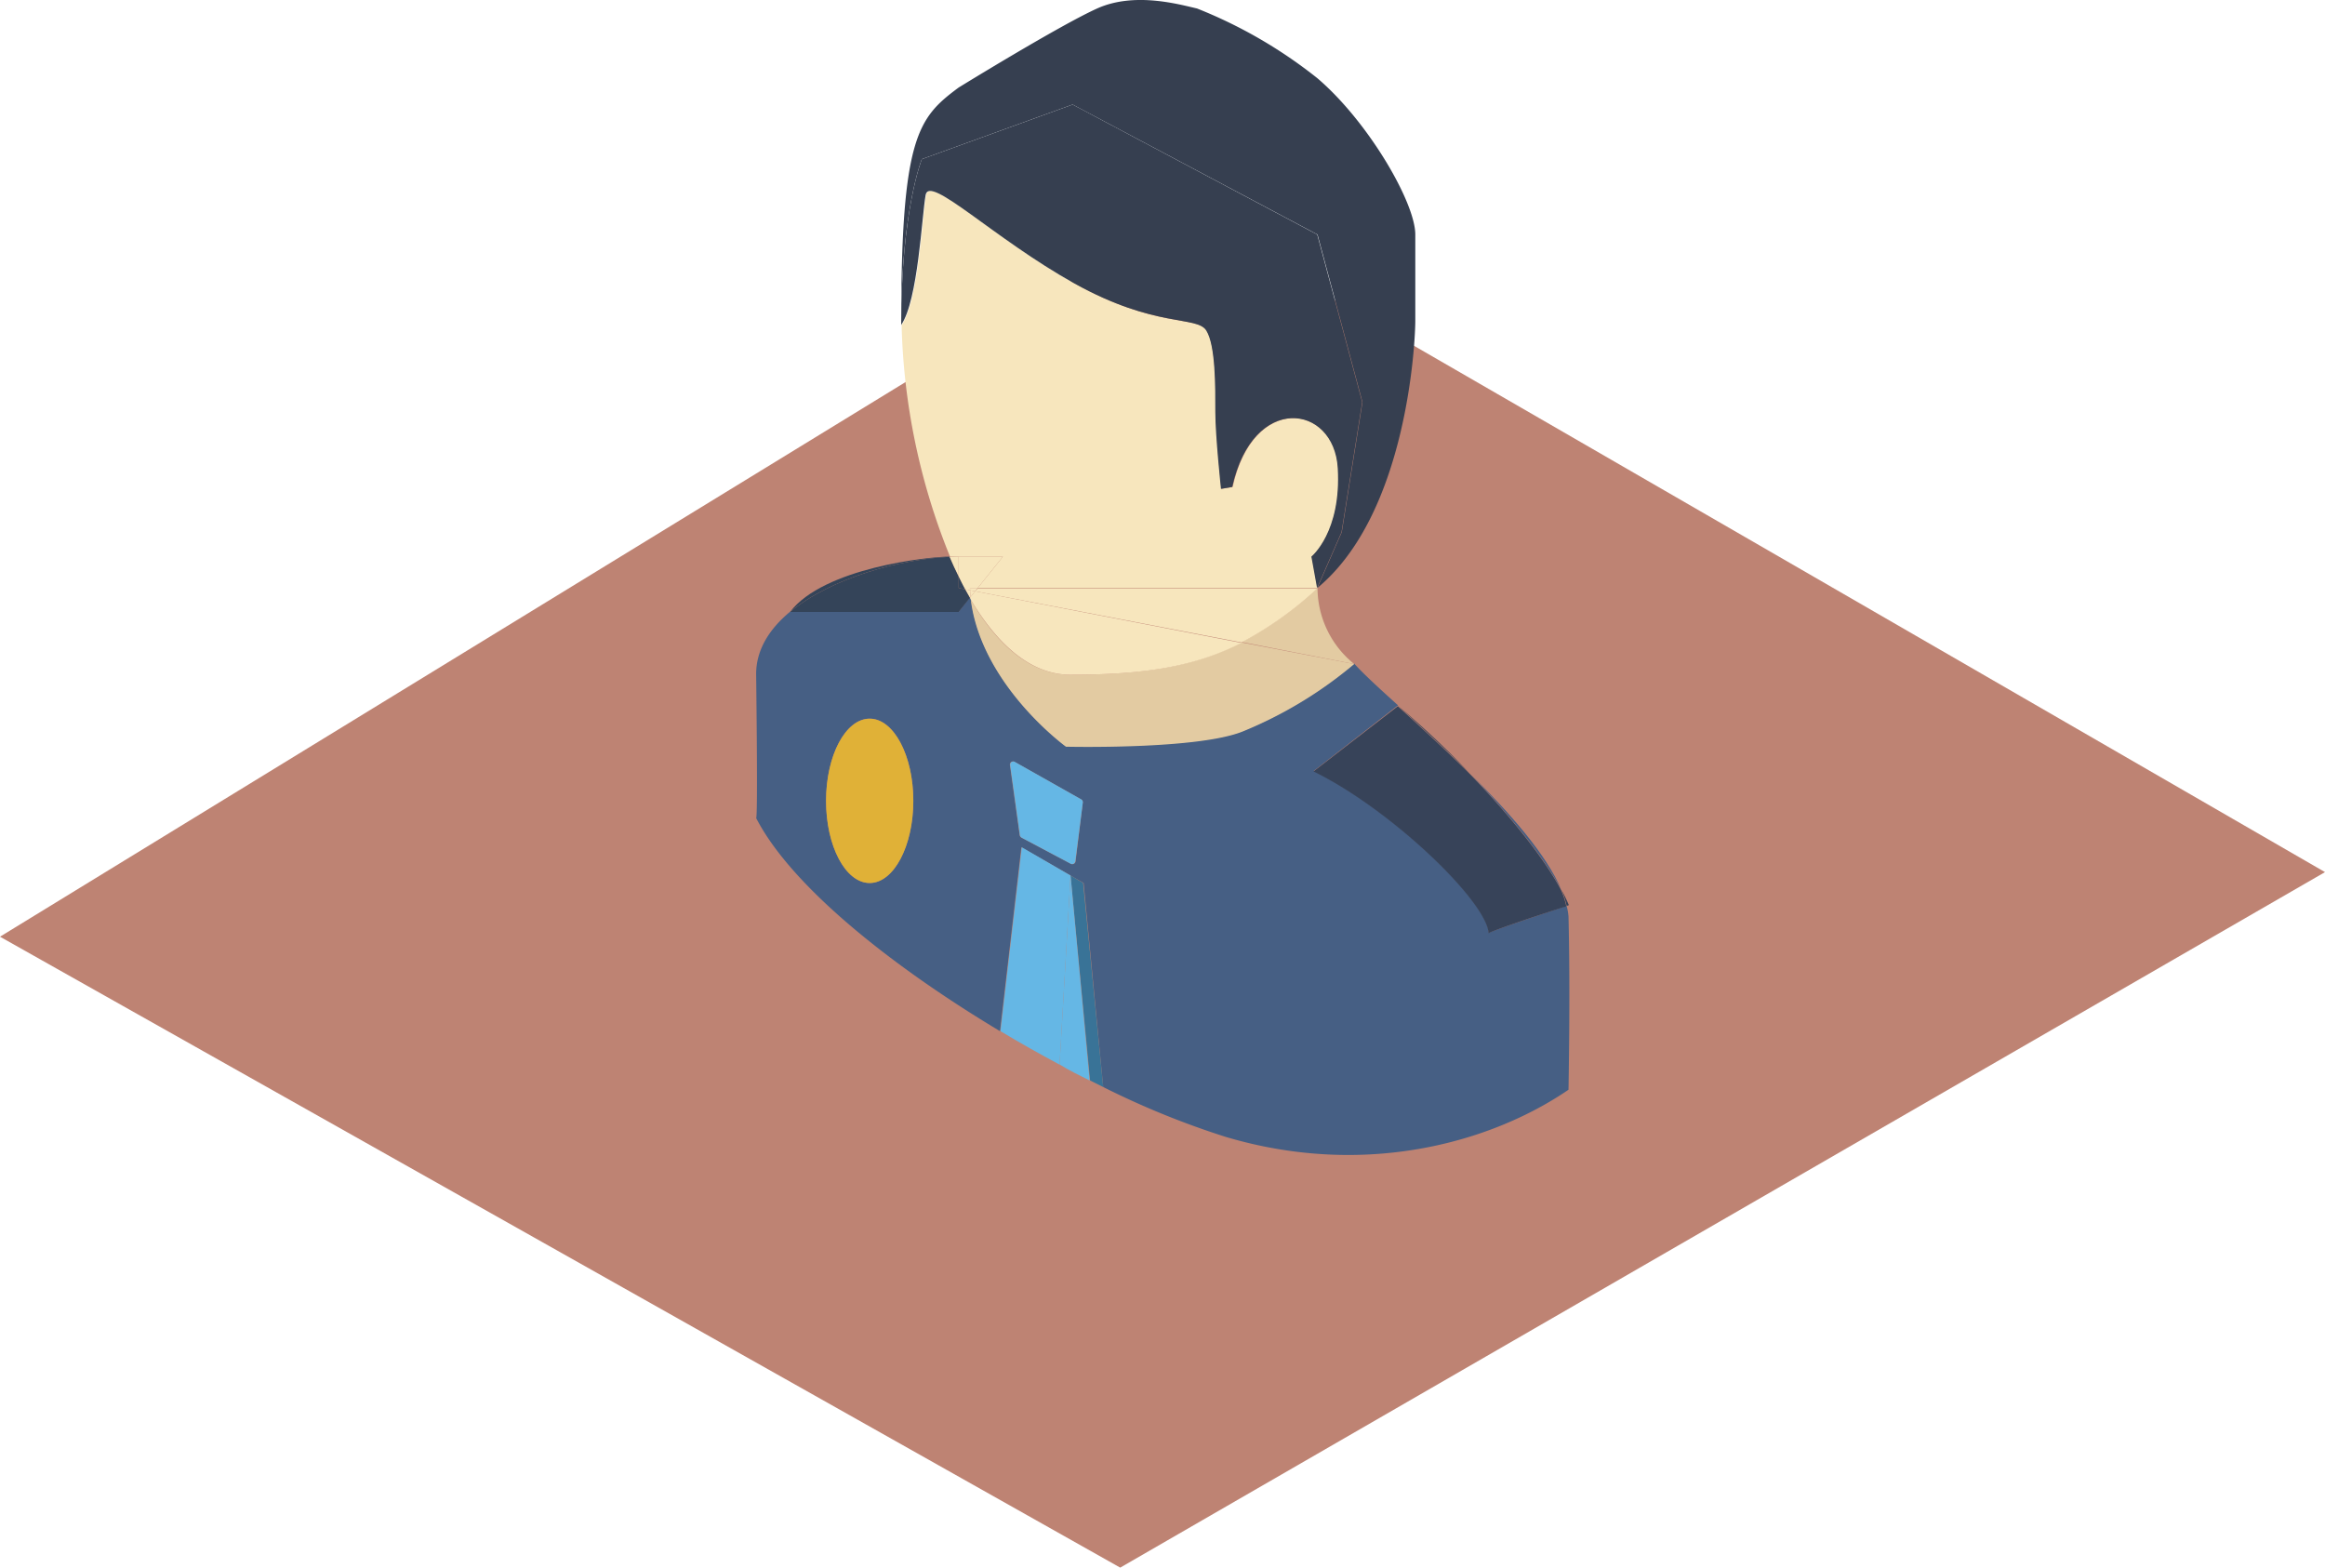 <svg id="Calque_1" data-name="Calque 1" xmlns="http://www.w3.org/2000/svg" viewBox="0 0 258.44 174.25"><defs><style>.cls-1{fill:#be8373;}.cls-2{fill:#465f84;}.cls-3{fill:#e3cba2;}.cls-4{fill:#344459;}.cls-5{fill:#374359;}.cls-6{fill:#e0b137;}.cls-7{fill:#f7e6bd;}.cls-8{fill:#363f50;}.cls-9{fill:#397397;}.cls-10{fill:#65b7e5;}</style></defs><title>Plan de travail 31</title><polygon class="cls-1" points="0 104.12 131.48 23.59 258.44 96.94 124.52 174.25 0 104.12"/><path class="cls-2" d="M163.41,86c4.05,4.21,8.05,9,10.14,12.9C171.91,95,167.78,90.3,163.41,86Z"/><path class="cls-2" d="M174.14,100.7c-1.44.47-8.64,2.86-8.64,3-.21-3.56-10.89-13.82-19.47-18l9.37-7.3h0c-2.22-2-4-3.65-4.87-4.64a46.5,46.5,0,0,1-12.4,7.5c-5.06,2-19.64,1.69-19.64,1.69s-9.37-6.79-10.56-16.38a1.74,1.74,0,0,1-.11-.18L106.56,68H87.82c-2.28,1.89-3.77,4.21-3.77,6.93,0,0,.21,16,0,16C88,98.6,99.28,107.5,111.16,114.62l2.37-20.44L119,97.32l1.45.83,2.18,22.68a93.19,93.19,0,0,0,13.61,5.54c15.49,4.61,29.52.63,38.11-5.24,0,0,.21-10.89,0-19.26A6.08,6.08,0,0,0,174.14,100.7ZM96.67,98.15c-2.67,0-4.84-4.09-4.84-9.13s2.17-9.14,4.84-9.14S101.52,84,101.52,89,99.35,98.15,96.67,98.15Zm22.89-2.41A.36.36,0,0,1,119,96l-5.47-2.9a.4.4,0,0,1-.19-.27l-1.08-7.78a.35.35,0,0,1,.53-.36l7.4,4.17a.36.36,0,0,1,.17.36Z"/><path class="cls-3" d="M150.53,73.81a10.91,10.91,0,0,1-4.08-8.45,39.35,39.35,0,0,1-8.43,6Z"/><path class="cls-3" d="M119,75c-4.5,0-8.2-3.4-11.09-8.33C109.12,76.21,118.49,83,118.49,83s14.58.35,19.64-1.69a46.5,46.5,0,0,0,12.4-7.5L138,71.41C132.76,74.09,127.13,75,119,75Z"/><path class="cls-4" d="M106.56,65.36l.74.15c-.26-.48-.5-1-.74-1.45Z"/><path class="cls-4" d="M105.55,61.87h0c-2.36,0-14,1.26-17.73,6.15h0c4.56-3.78,12.29-5.89,17.74-6.12Z"/><path class="cls-4" d="M107.82,66.44c-.18-.31-.35-.62-.52-.93l-.74-.15v-1.3c-.35-.7-.68-1.42-1-2.16-5.45.23-13.18,2.34-17.74,6.12h18.74Z"/><path class="cls-5" d="M174.39,100.61a18.21,18.21,0,0,0-.84-1.74,9.46,9.46,0,0,1,.59,1.83Z"/><path class="cls-5" d="M155.4,78.45c2.37,2.16,5.23,4.77,8,7.52A103.49,103.49,0,0,0,155.4,78.45Z"/><path class="cls-5" d="M146,85.75c8.58,4.18,19.26,14.44,19.47,18,0-.19,7.2-2.58,8.64-3a9.46,9.46,0,0,0-.59-1.83c-2.09-3.9-6.09-8.69-10.14-12.9-2.78-2.75-5.64-5.36-8-7.52h0Z"/><ellipse class="cls-6" cx="96.67" cy="89.02" rx="4.85" ry="9.13"/><path class="cls-7" d="M111.48,61.87l-2.8,3.49h37.77l-.63-3.49s3.35-2.72,2.93-9.84-9.42-8.37-11.73,2.1l-1.25.21s-.63-5.87-.63-8.59,0-7.33-1-9-5.65-.21-14.66-5.24-16.12-12.14-16.54-9.84-.84,11.73-2.72,14.45a73.07,73.07,0,0,0,5.38,25.75h5.93Z"/><path class="cls-7" d="M107.82,66.44a1.74,1.74,0,0,0,.11.18,2.51,2.51,0,0,1,0-.27Z"/><path class="cls-7" d="M108.4,65.72,138,71.41a39.35,39.35,0,0,0,8.43-6H108.68Z"/><path class="cls-7" d="M119,75c8.11,0,13.74-.86,19-3.54L108.4,65.72l-.51.63a2.51,2.51,0,0,0,0,.27C110.82,71.55,114.52,75,119,75Z"/><path class="cls-7" d="M107.81,65.36h.87l2.8-3.49h-4.92v2.19c.24.49.48,1,.74,1.45l.53.1A2.29,2.29,0,0,0,107.81,65.36Z"/><path class="cls-7" d="M106.56,61.87h-1v0Z"/><path class="cls-7" d="M107.83,65.61l-.53-.1c.17.31.34.62.52.93l.07-.09C107.86,66.11,107.85,65.86,107.83,65.61Z"/><path class="cls-7" d="M105.56,61.9c.32.74.65,1.46,1,2.16V61.87Z"/><path class="cls-7" d="M107.83,65.61l.57.11.28-.36h-.87A2.29,2.29,0,0,1,107.83,65.61Z"/><path class="cls-7" d="M107.89,66.35l.51-.63-.57-.11C107.85,65.86,107.86,66.11,107.89,66.35Z"/><path class="cls-8" d="M119.23,11.62l27.22,14.45,5,18.63-2.3,14.45-2.72,6.21c10.05-8.3,10.89-27.57,10.89-29.66V26.07c0-3.56-5.24-12.57-10.89-17.38A52.5,52.5,0,0,0,133.05.94c-1.89-.42-6.89-1.89-11.09,0s-15.4,8.79-15.4,8.79c-4.51,3.35-6.39,5.45-6.39,26.39,0-12.78,2.3-18.43,2.3-18.43Z"/><path class="cls-8" d="M119.43,31.51c9,5,13.62,3.56,14.66,5.24s1,6.28,1,9,.63,8.59.63,8.59l1.25-.21c2.31-10.47,11.31-9.22,11.73-2.1s-2.93,9.84-2.93,9.84l.63,3.49,2.72-6.21,2.3-14.45-5-18.63L119.23,11.62l-16.76,6.07s-2.3,5.65-2.3,18.43c1.88-2.72,2.3-12.15,2.72-14.45S110.43,26.49,119.43,31.51Z"/><path class="cls-9" d="M119,97.32l2.17,22.78,1.46.73L120.4,98.15Z"/><path class="cls-10" d="M112.82,84.7a.35.35,0,0,0-.53.36l1.08,7.78a.4.4,0,0,0,.19.27L119,96a.36.36,0,0,0,.53-.27l.83-6.51a.36.36,0,0,0-.17-.36Z"/><path class="cls-10" d="M119,97.32l-5.42-3.14-2.37,20.44c2.18,1.31,4.39,2.55,6.57,3.72Z"/><path class="cls-10" d="M121.12,120.1,119,97.32l-1.22,21C118.87,119,120,119.54,121.12,120.1Z"/></svg>